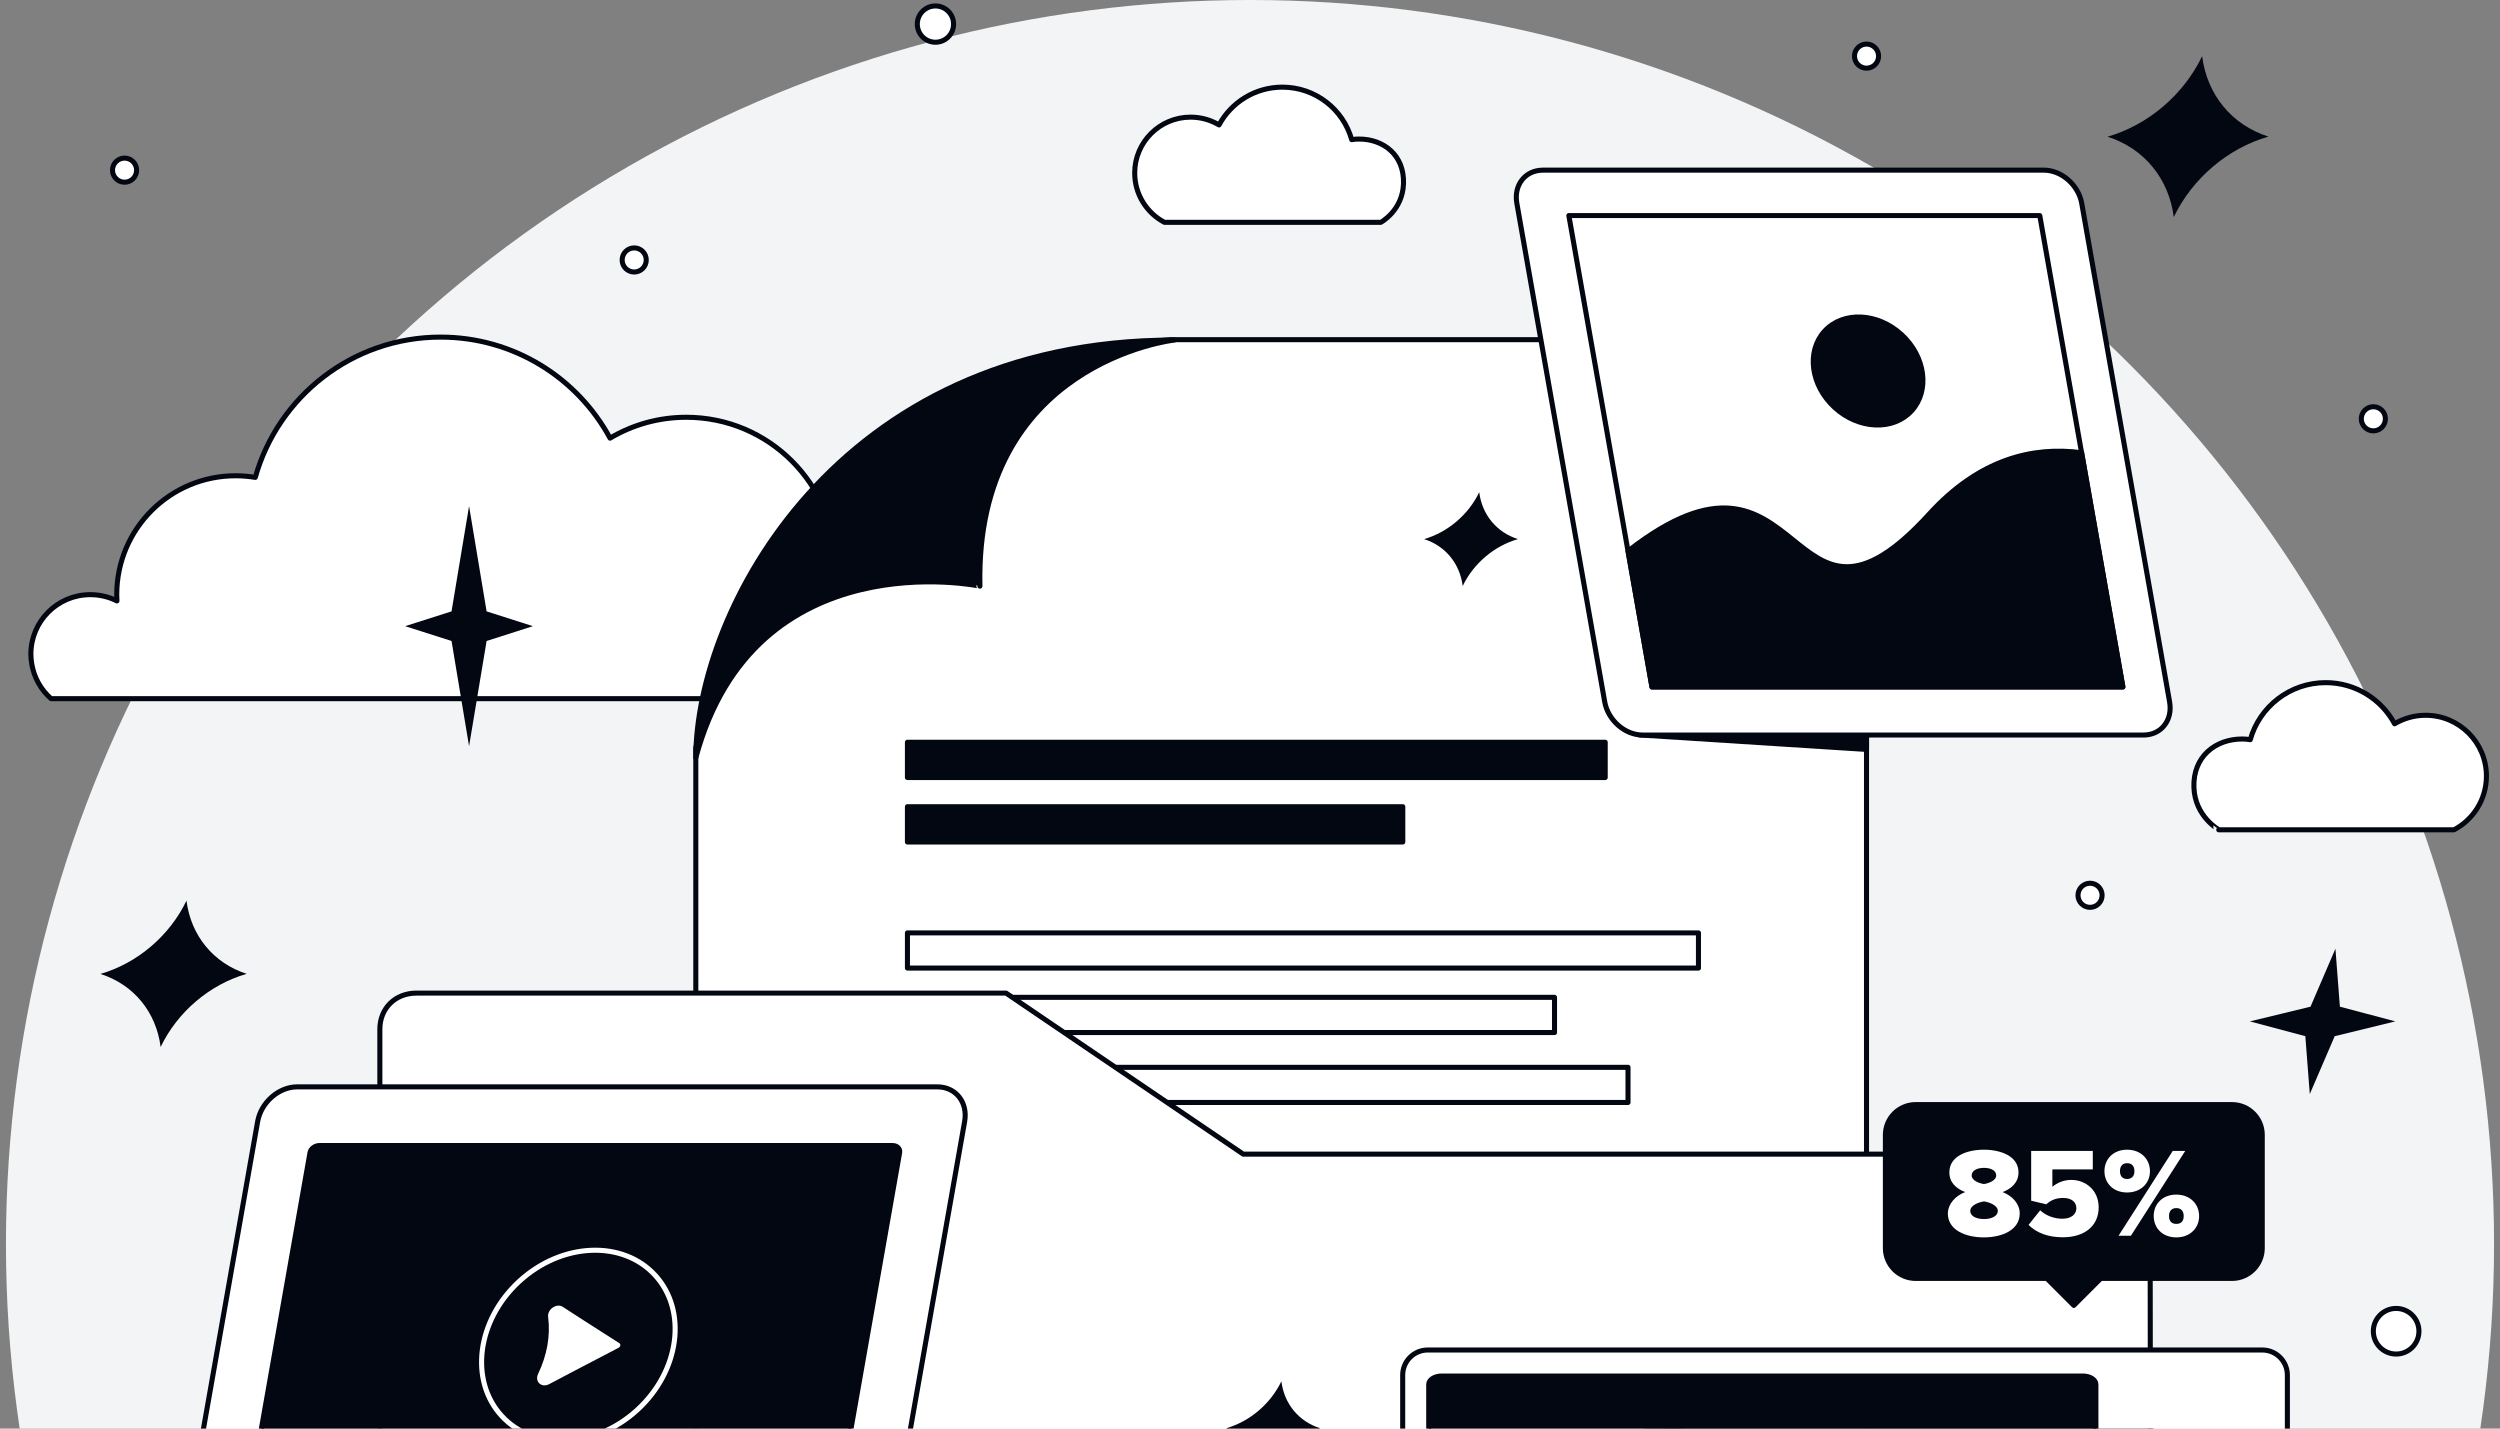 <svg width="420" height="240" viewBox="0 0 420 240" fill="none" xmlns="http://www.w3.org/2000/svg">
<rect x="0" y="0" width="420" height="240" fill="#808080" stroke="none"/>
<circle cx="210" cy="209" r="209" fill="#F3F4F6"/>
<path d="M15.166 99.902C16.767 99.902 18.299 100.277 19.645 100.958C19.628 100.601 19.611 100.26 19.611 99.902C19.611 88.868 28.551 79.928 39.585 79.928C40.709 79.928 41.816 80.03 42.889 80.2C46.72 66.612 59.202 56.633 74.017 56.633C86.311 56.633 97.022 63.495 102.489 73.61C106.235 71.379 110.611 70.102 115.294 70.102C129.155 70.102 140.377 81.324 140.377 95.185C140.377 104.807 134.962 113.168 127.01 117.374H103.561H89.513H58.521H49.24H29.913H21.756H8.576C6.873 115.875 5.698 113.815 5.324 111.482C5.239 110.954 5.188 110.426 5.188 109.881C5.188 104.381 9.649 99.902 15.166 99.902Z" fill="white" stroke="#030712" stroke-width="0.851" stroke-miterlimit="10" stroke-linecap="round" stroke-linejoin="round"/>
<path d="M368.576 132.273C368.406 127.079 372.22 124.15 376.698 124.15C377.158 124.15 377.601 124.185 378.044 124.27C379.593 118.735 384.685 114.683 390.713 114.683C395.719 114.683 400.079 117.475 402.292 121.596C403.825 120.694 405.596 120.166 407.503 120.166C413.14 120.166 417.72 124.729 417.72 130.383C417.72 134.3 415.507 137.705 412.271 139.408H402.735H397.013H384.395H380.615H372.748C372.782 139.374 368.746 137.211 368.576 132.273Z" fill="white" stroke="#030712" stroke-width="0.851" stroke-miterlimit="10" stroke-linecap="round" stroke-linejoin="round"/>
<path d="M235.789 30.834C235.942 26.066 232.451 23.358 228.313 23.358C227.887 23.358 227.479 23.392 227.087 23.46C225.657 18.369 220.991 14.64 215.439 14.64C210.842 14.64 206.84 17.211 204.797 20.991C203.4 20.157 201.766 19.68 200.012 19.68C194.835 19.68 190.629 23.886 190.629 29.063C190.629 32.656 192.655 35.789 195.635 37.356H204.405H209.667H221.263H224.737H231.974C231.94 37.373 235.652 35.398 235.789 30.834Z" fill="white" stroke="#030712" stroke-width="0.851" stroke-miterlimit="10" stroke-linecap="round" stroke-linejoin="round"/>
<path d="M116.895 282.091H313.574V57.059H196.741L192.229 57.45L147.699 77.084L120.726 112.044L116.895 125.599V282.091Z" fill="white" stroke="#030712" stroke-width="0.851" stroke-miterlimit="10" stroke-linecap="round" stroke-linejoin="round"/>
<path d="M269.674 124.696H152.449V130.622H269.674V124.696Z" fill="#030712" stroke="#030712" stroke-width="0.851" stroke-miterlimit="10" stroke-linecap="round" stroke-linejoin="round"/>
<path d="M235.668 135.526H152.449V141.452H235.668V135.526Z" fill="#030712" stroke="#030712" stroke-width="0.851" stroke-miterlimit="10" stroke-linecap="round" stroke-linejoin="round"/>
<path d="M230.883 156.727H227.511H152.449V162.635H227.511H230.883H285.34V156.727H230.883Z" fill="white" stroke="#030712" stroke-width="0.851" stroke-miterlimit="10" stroke-linecap="round" stroke-linejoin="round"/>
<path d="M200.129 167.557H195.685H152.449V173.466H195.685H200.129H261.159V167.557H200.129Z" fill="white" stroke="#030712" stroke-width="0.851" stroke-miterlimit="10" stroke-linecap="round" stroke-linejoin="round"/>
<path d="M205.544 179.307H200.589H152.449V185.216H200.589H205.544H273.505V179.307H205.544Z" fill="white" stroke="#030712" stroke-width="0.851" stroke-miterlimit="10" stroke-linecap="round" stroke-linejoin="round"/>
<path d="M116.895 127.302C116.895 102.763 140.36 57.127 197.286 57.127C197.286 57.127 163.791 60.839 164.626 98.472C164.643 98.455 126.771 90.571 116.895 127.302Z" fill="#030712" stroke="#030712" stroke-width="0.851" stroke-miterlimit="10" stroke-linecap="round" stroke-linejoin="round"/>
<path d="M352.467 193.899H208.866L169.019 166.841H69.964C66.405 166.841 63.816 169.395 63.816 172.903V362.073C63.816 366.569 67.988 370.673 72.552 370.673H355.26C358.819 370.673 361.424 368.118 361.407 364.61L361.22 202.499C361.203 198.003 357.031 193.899 352.467 193.899Z" fill="white" stroke="#030712" stroke-width="0.851" stroke-miterlimit="10" stroke-linecap="round" stroke-linejoin="round"/>
<path d="M374.967 185.573H321.838C319.028 185.573 316.746 187.855 316.746 190.665V209.686C316.746 212.495 319.028 214.777 321.838 214.777H343.873L348.402 219.307L352.932 214.777H374.967C377.776 214.777 380.058 212.495 380.058 209.686V190.665C380.058 187.838 377.776 185.573 374.967 185.573Z" fill="#030712" stroke="#030712" stroke-width="0.851" stroke-miterlimit="10" stroke-linecap="round" stroke-linejoin="round"/>
<path d="M330.15 200.268C328.635 199.689 327.494 198.668 327.494 196.948C327.494 194.189 330.508 193.15 333.3 193.15C336.076 193.15 339.107 194.206 339.107 196.948C339.107 198.651 337.949 199.689 336.434 200.268C338.085 200.915 339.312 202.227 339.312 203.861C339.312 206.637 336.366 207.88 333.283 207.88C330.201 207.88 327.238 206.654 327.238 203.861C327.272 202.227 328.515 200.898 330.15 200.268ZM333.317 201.835C332.398 201.971 331.002 202.499 331.002 203.436C331.002 204.27 331.938 204.798 333.317 204.798C334.646 204.798 335.633 204.27 335.633 203.436C335.633 202.499 334.22 201.971 333.317 201.835ZM333.317 196.199C332.057 196.199 331.24 196.709 331.24 197.476C331.24 198.31 332.432 198.787 333.317 198.923C334.186 198.77 335.361 198.31 335.361 197.476C335.378 196.709 334.544 196.199 333.317 196.199Z" fill="white"/>
<path d="M342.751 203.333C343.739 204.253 345.118 204.747 346.498 204.747C348.064 204.747 348.83 203.912 348.83 202.993C348.83 201.988 348.081 201.256 346.6 201.256C345.459 201.256 344.573 201.596 343.773 202.329L341.236 201.716V193.354H351.589V196.454H344.795V199.383C345.612 198.701 346.719 198.225 347.979 198.225C350.414 198.225 352.577 199.979 352.577 202.839C352.577 205.922 350.244 207.863 346.549 207.863C344.028 207.863 342.121 207.097 340.793 205.785L342.751 203.333Z" fill="white"/>
<path d="M357.344 193.15C359.694 193.15 361.193 194.751 361.193 196.76C361.193 198.753 359.694 200.336 357.344 200.336C355.011 200.336 353.547 198.753 353.547 196.76C353.547 194.751 355.011 193.15 357.344 193.15ZM355.914 207.608L365.024 193.355H367.119L357.991 207.608H355.914ZM357.344 195.415C356.68 195.415 356.152 195.807 356.152 196.76C356.152 197.68 356.68 198.072 357.344 198.072C358.025 198.072 358.587 197.68 358.587 196.76C358.587 195.79 358.025 195.415 357.344 195.415ZM365.62 200.694C367.953 200.694 369.452 202.295 369.452 204.304C369.452 206.296 367.953 207.88 365.62 207.88C363.287 207.88 361.823 206.296 361.823 204.304C361.806 202.295 363.287 200.694 365.62 200.694ZM365.62 202.959C364.939 202.959 364.394 203.35 364.394 204.304C364.394 205.241 364.922 205.615 365.62 205.615C366.318 205.615 366.863 205.258 366.863 204.304C366.863 203.333 366.301 202.959 365.62 202.959Z" fill="white"/>
<path d="M392.353 159.383L393.102 169.123L402.416 171.592L392.233 174.078L388.044 183.802L387.295 174.078L377.98 171.592L388.164 169.123L392.353 159.383Z" fill="#030712"/>
<path d="M31.328 151.311C32.078 157.202 35.875 161.817 41.443 163.605C35.228 165.393 29.813 169.991 26.986 175.9C26.237 170.008 22.439 165.393 16.871 163.622C23.087 161.817 28.502 157.202 31.328 151.311Z" fill="#030712"/>
<path d="M215.271 232.06C215.748 235.84 218.183 238.803 221.776 239.944C217.792 241.085 214.301 244.048 212.496 247.828C212.019 244.048 209.584 241.085 206.008 239.944C209.975 238.803 213.449 235.84 215.271 232.06Z" fill="#030712"/>
<path d="M369.958 9.429C370.775 15.917 374.947 20.991 381.095 22.949C374.266 24.908 368.306 29.982 365.19 36.47C364.373 29.999 360.201 24.925 354.07 22.966C360.882 20.991 366.859 15.917 369.958 9.429Z" fill="#030712"/>
<path d="M248.51 82.686C248.986 86.466 251.422 89.429 255.015 90.57C251.03 91.711 247.539 94.674 245.734 98.454C245.257 94.674 242.822 91.711 239.246 90.57C243.214 89.429 246.705 86.466 248.51 82.686Z" fill="#030712"/>
<path d="M78.804 85.019L81.749 102.711L89.532 105.197L81.749 107.684L78.804 125.359L75.858 107.684L68.059 105.197L75.858 102.711L78.804 85.019Z" fill="#030712"/>
<path d="M402.55 227.479C404.666 227.479 406.382 225.764 406.382 223.648C406.382 221.532 404.666 219.816 402.55 219.816C400.434 219.816 398.719 221.532 398.719 223.648C398.719 225.764 400.434 227.479 402.55 227.479Z" fill="white" stroke="#030712" stroke-width="0.851" stroke-miterlimit="10" stroke-linecap="round" stroke-linejoin="round"/>
<path d="M157.154 7.096C158.837 7.096 160.202 5.732 160.202 4.048C160.202 2.365 158.837 1 157.154 1C155.47 1 154.105 2.365 154.105 4.048C154.105 5.732 155.47 7.096 157.154 7.096Z" fill="white" stroke="#030712" stroke-width="0.851" stroke-miterlimit="10" stroke-linecap="round" stroke-linejoin="round"/>
<path d="M351.128 152.435C352.247 152.435 353.154 151.527 353.154 150.408C353.154 149.289 352.247 148.382 351.128 148.382C350.009 148.382 349.102 149.289 349.102 150.408C349.102 151.527 350.009 152.435 351.128 152.435Z" fill="white" stroke="#030712" stroke-width="0.851" stroke-miterlimit="10" stroke-linecap="round" stroke-linejoin="round"/>
<path d="M398.722 72.384C399.841 72.384 400.748 71.477 400.748 70.358C400.748 69.238 399.841 68.331 398.722 68.331C397.603 68.331 396.695 69.238 396.695 70.358C396.695 71.477 397.603 72.384 398.722 72.384Z" fill="white" stroke="#030712" stroke-width="0.851" stroke-miterlimit="10" stroke-linecap="round" stroke-linejoin="round"/>
<path d="M20.925 30.612C22.044 30.612 22.951 29.705 22.951 28.586C22.951 27.467 22.044 26.56 20.925 26.56C19.806 26.56 18.898 27.467 18.898 28.586C18.898 29.705 19.806 30.612 20.925 30.612Z" fill="white" stroke="#030712" stroke-width="0.851" stroke-miterlimit="10" stroke-linecap="round" stroke-linejoin="round"/>
<path d="M106.546 45.7C107.665 45.7 108.572 44.793 108.572 43.674C108.572 42.555 107.665 41.648 106.546 41.648C105.427 41.648 104.52 42.555 104.52 43.674C104.52 44.793 105.427 45.7 106.546 45.7Z" fill="white" stroke="#030712" stroke-width="0.851" stroke-miterlimit="10" stroke-linecap="round" stroke-linejoin="round"/>
<path d="M313.577 11.455C314.696 11.455 315.604 10.548 315.604 9.429C315.604 8.31 314.696 7.402 313.577 7.402C312.458 7.402 311.551 8.31 311.551 9.429C311.551 10.548 312.458 11.455 313.577 11.455Z" fill="white" stroke="#030712" stroke-width="0.851" stroke-miterlimit="10" stroke-linecap="round" stroke-linejoin="round"/>
<path d="M139.953 281.937H32.401C29.302 281.937 27.241 279.332 27.82 276.097L43.282 188.434C43.844 185.215 46.824 182.593 49.923 182.593H157.476C160.575 182.593 162.635 185.198 162.056 188.434L146.594 276.097C146.032 279.332 143.052 281.937 139.953 281.937Z" fill="white" stroke="#030712" stroke-width="0.851" stroke-miterlimit="10" stroke-linecap="round" stroke-linejoin="round"/>
<path d="M40.677 258.387L52.086 193.627C52.205 192.98 52.92 192.452 53.687 192.452H149.949C150.715 192.452 151.243 192.98 151.141 193.627L139.732 258.387C139.613 259.034 138.897 259.562 138.131 259.562H41.869C41.102 259.545 40.575 259.034 40.677 258.387Z" fill="#030712" stroke="#030712" stroke-width="0.851" stroke-miterlimit="10" stroke-linecap="round" stroke-linejoin="round"/>
<path d="M107.067 236.863C114.19 230.34 115.532 220.212 110.063 214.24C104.595 208.268 94.388 208.715 87.265 215.237C80.142 221.759 78.8 231.888 84.268 237.86C89.736 243.832 99.944 243.385 107.067 236.863Z" stroke="white" stroke-width="0.851" stroke-miterlimit="10" stroke-linecap="round" stroke-linejoin="round"/>
<path d="M104.057 225.659C104.33 225.829 104.244 226.255 103.921 226.425L96.65 230.222L92.256 232.538C90.979 233.219 89.787 232.112 90.4 230.818C91.899 227.702 92.495 224.382 92.086 221.265C91.916 219.971 93.499 218.881 94.538 219.545L98.114 221.861L104.057 225.659Z" fill="white"/>
<path d="M239.535 253.142L361.272 257.331L361.408 229.098L238.309 245.428L239.535 253.142Z" fill="#030712" stroke="#030712" stroke-width="0.851" stroke-miterlimit="10" stroke-linecap="round" stroke-linejoin="round"/>
<path d="M380.071 253.108H239.858C237.543 253.108 235.652 251.218 235.652 248.902V231.005C235.652 228.689 237.543 226.799 239.858 226.799H380.071C382.387 226.799 384.278 228.689 384.278 231.005V248.902C384.278 251.218 382.404 253.108 380.071 253.108Z" fill="white" stroke="#030712" stroke-width="0.851" stroke-miterlimit="10" stroke-linecap="round" stroke-linejoin="round"/>
<path d="M242.207 248.748C240.998 248.748 240.027 248.118 240.027 247.352V232.571C240.027 231.805 240.998 231.175 242.207 231.175H349.93C351.139 231.175 352.109 231.805 352.109 232.571V247.352C352.109 248.118 351.139 248.748 349.93 248.748H242.207Z" fill="#030712" stroke="#030712" stroke-width="0.851" stroke-miterlimit="10" stroke-linecap="round" stroke-linejoin="round"/>
<path d="M275.449 123.469L313.576 125.904V118.548L275.449 123.469Z" fill="#030712" stroke="#030712" stroke-width="0.851" stroke-miterlimit="10" stroke-linecap="round" stroke-linejoin="round"/>
<path d="M360.117 123.486H275.945C272.982 123.486 270.138 120.983 269.593 117.918L254.829 34.154C254.284 31.072 256.243 28.586 259.206 28.586H343.378C346.341 28.586 349.184 31.089 349.729 34.154L364.493 117.918C365.038 121 363.08 123.486 360.117 123.486Z" fill="white" stroke="#030712" stroke-width="0.851" stroke-miterlimit="10" stroke-linecap="round" stroke-linejoin="round"/>
<path d="M263.566 36.215H342.681L356.644 115.415H277.53L263.566 36.215Z" fill="white" stroke="#030712" stroke-width="0.851" stroke-miterlimit="10" stroke-linecap="round" stroke-linejoin="round"/>
<path d="M273.512 92.579C303.737 68.995 299.923 112.929 324.138 86.33C332.533 77.118 341.541 74.955 349.714 76.062L356.645 115.398H277.53L273.512 92.579Z" fill="#030712" stroke="#030712" stroke-width="0.851" stroke-miterlimit="10" stroke-linecap="round" stroke-linejoin="round"/>
<path d="M321.148 69.022C324.247 65.638 323.487 59.897 319.45 56.201C315.414 52.505 309.629 52.252 306.53 55.637C303.43 59.022 304.19 64.762 308.227 68.458C312.264 72.154 318.049 72.407 321.148 69.022Z" fill="#030712" stroke="#030712" stroke-width="0.851" stroke-miterlimit="10" stroke-linecap="round" stroke-linejoin="round"/>
</svg>
